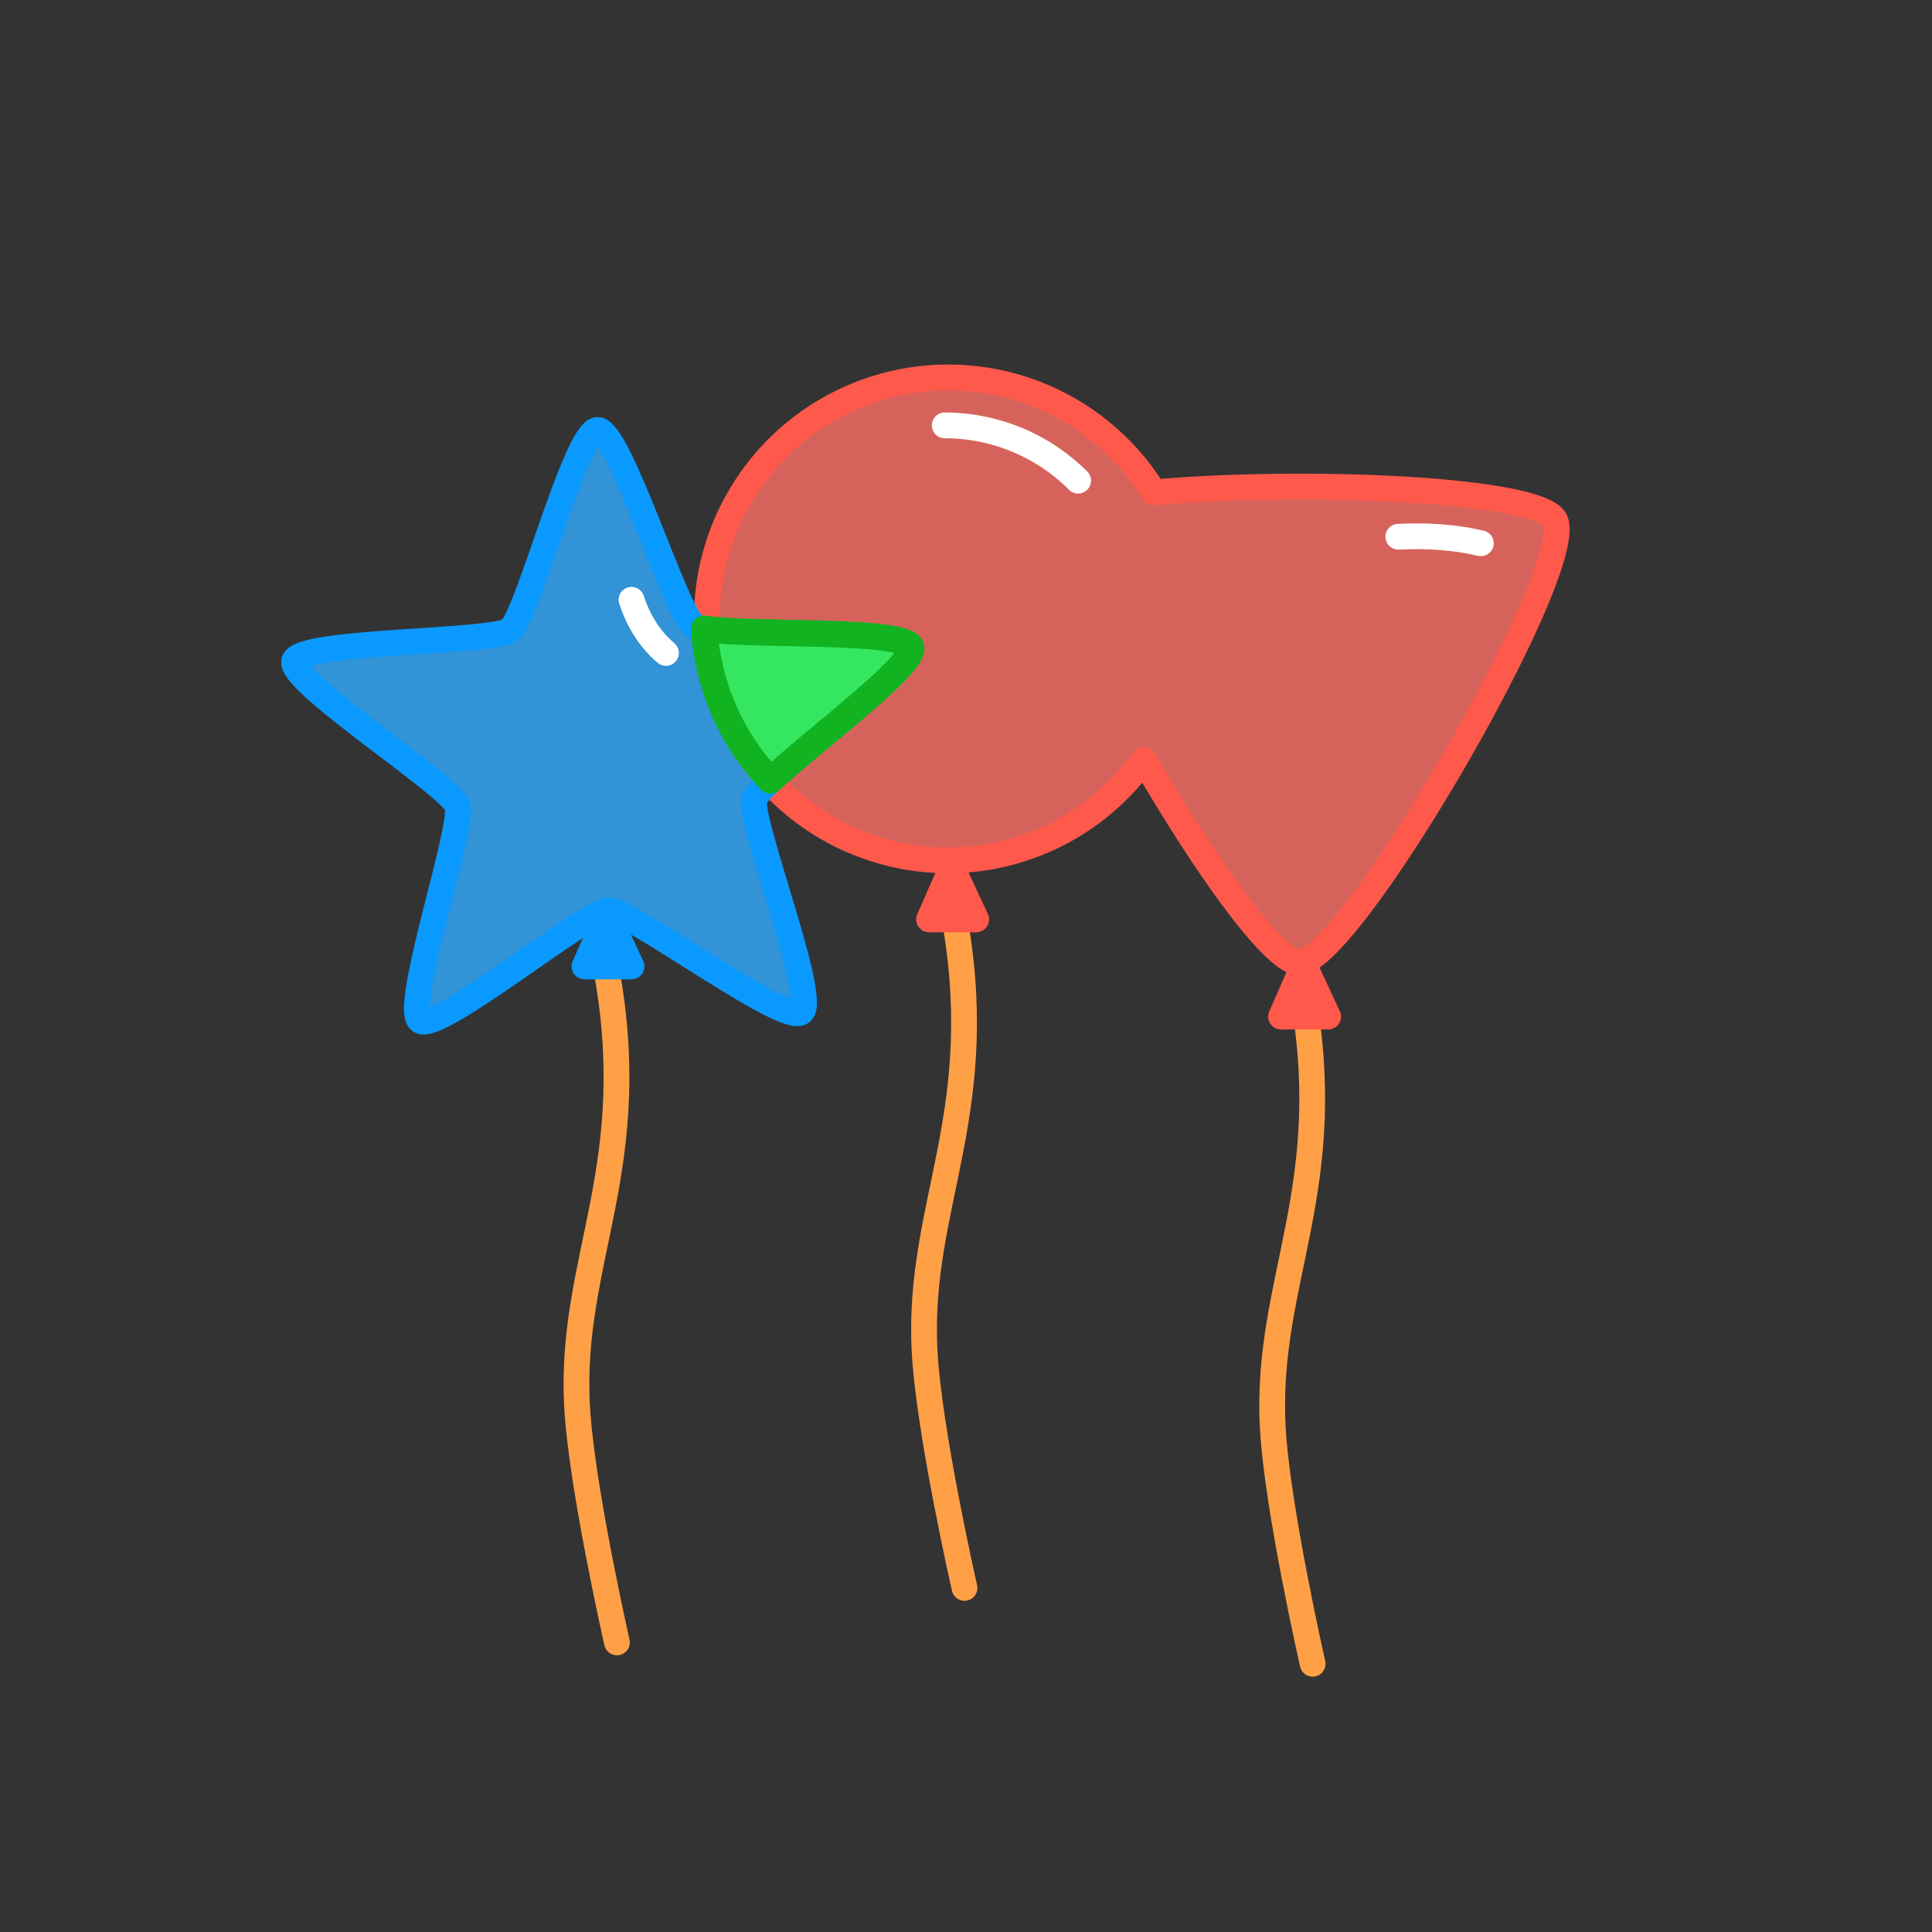 <?xml version="1.0" encoding="UTF-8" standalone="no"?>
<!-- Created with Inkscape (http://www.inkscape.org/) -->

<svg
   width="300"
   height="300"
   viewBox="0 0 300 300"
   version="1.1"
   id="svg5"
   inkscape:version="1.4 (e7c3feb1, 2024-10-09)"
   xml:space="preserve"
   sodipodi:docname="balloons.svg"
   xmlns:inkscape="http://www.inkscape.org/namespaces/inkscape"
   xmlns:sodipodi="http://sodipodi.sourceforge.net/DTD/sodipodi-0.dtd"
   xmlns="http://www.w3.org/2000/svg"
   xmlns:svg="http://www.w3.org/2000/svg"><rect x="0" y="0" width="300" height="300" fill="#333333" stroke="none"/><sodipodi:namedview
     id="namedview7"
     pagecolor="#ffffff"
     bordercolor="#666666"
     borderopacity="1.0"
     inkscape:showpageshadow="2"
     inkscape:pageopacity="0.0"
     inkscape:pagecheckerboard="true"
     inkscape:deskcolor="#d1d1d1"
     inkscape:document-units="px"
     showgrid="false"
     inkscape:zoom="1.3081787"
     inkscape:cx="178.49243"
     inkscape:cy="133.00935"
     inkscape:window-width="1504"
     inkscape:window-height="1177"
     inkscape:window-x="919"
     inkscape:window-y="213"
     inkscape:window-maximized="0"
     inkscape:current-layer="layer1" /><defs
     id="defs2" /><g
     inkscape:label="Layer 1"
     inkscape:groupmode="layer"
     id="layer1"><path
       id="path10"
       style="opacity:1;fill:#ff6f65;fill-opacity:0.8;stroke:#ff594c;stroke-width:4;stroke-linecap:round;stroke-linejoin:round;stroke-miterlimit:16;stroke-dasharray:none;stroke-dashoffset:88;stroke-opacity:1"
       d="M 147.254 58.604 A 37.5 37.5 0 0 0 109.754 96.104 A 37.5 37.5 0 0 0 147.254 133.604 A 37.5 37.5 0 0 0 177.607 117.973 C 186.992 134.183 197.789 149.455 201.732 149.455 C 209.671 149.455 245.395 87.578 241.426 80.703 C 238.605 75.818 201.734 74.408 179.191 76.465 A 37.5 37.5 0 0 0 147.254 58.604 z " /><path
       sodipodi:type="star"
       style="opacity:1;fill:#32abff;fill-opacity:0.8;stroke:#0a99ff;stroke-width:4;stroke-linecap:round;stroke-linejoin:round;stroke-miterlimit:16;stroke-dasharray:none;stroke-dashoffset:88;stroke-opacity:1"
       id="path7"
       inkscape:flatsided="false"
       sodipodi:sides="5"
       sodipodi:cx="-16.044519"
       sodipodi:cy="-146.08955"
       sodipodi:r1="24.261971"
       sodipodi:r2="50.358089"
       sodipodi:arg1="-1.548379"
       sodipodi:arg2="-0.92006052"
       inkscape:rounded="0.1"
       inkscape:randomized="0"
       d="m -15.501,-170.345 c 3.387,0.076 27.266,-17.863 29.962,-15.811 2.695,2.052 -8.243,29.844 -7.269,33.089 0.974,3.245 25.415,20.412 24.296,23.609 -1.119,3.198 -30.931,1.383 -33.715,3.312 -2.785,1.929 -11.559,30.478 -14.946,30.402 -3.387,-0.076 -10.873,-28.989 -13.568,-31.042 -2.695,-2.052 -32.559,-1.575 -33.533,-4.82 -0.974,-3.245 24.211,-19.299 25.33,-22.497 1.119,-3.198 -8.563,-31.452 -5.778,-33.381 2.785,-1.929 25.836,17.062 29.223,17.138 z"
       inkscape:transform-center-x="11.053858"
       inkscape:transform-center-y="0.78599518"
       transform="matrix(1,0,0,-1,109.962,-28.976)" /><path
       style="fill:none;stroke:#ffa047;stroke-width:4;stroke-linecap:round;stroke-linejoin:miter;stroke-dasharray:none;stroke-opacity:1"
       d="m 201.983,152.768 c 6.095,31.557 -5.544,45.826 -4.355,68.762 0.644,12.431 6.202,36.825 6.202,36.825"
       id="path4"
       sodipodi:nodetypes="cac" /><path
       style="fill:none;stroke:#ffa047;stroke-width:4;stroke-linecap:round;stroke-linejoin:miter;stroke-dasharray:none;stroke-opacity:1"
       d="m 147.922,140.985 c 6.095,31.557 -5.544,45.826 -4.355,68.762 0.644,12.431 6.202,36.825 6.202,36.825"
       id="path3"
       sodipodi:nodetypes="cac" /><path
       style="fill:none;stroke:#ffa047;stroke-width:4;stroke-linecap:round;stroke-linejoin:miter;stroke-dasharray:none;stroke-opacity:1"
       d="m 93.954,149.445 c 6.095,31.557 -5.544,45.826 -4.355,68.762 0.644,12.431 6.202,36.825 6.202,36.825"
       id="path9007"
       sodipodi:nodetypes="cac" /><path
       style="fill:none;fill-opacity:1;stroke:#ffffff;stroke-width:4;stroke-linecap:round;stroke-linejoin:round;stroke-dasharray:none;stroke-opacity:1;paint-order:markers stroke fill"
       id="path7025"
       sodipodi:type="arc"
       sodipodi:cx="146.69566"
       sodipodi:cy="95.352119"
       sodipodi:rx="29.296875"
       sodipodi:ry="29.296875"
       sodipodi:start="4.712389"
       sodipodi:end="5.4977871"
       sodipodi:arc-type="arc"
       d="M 146.696,66.055 A 29.297,29.297 0 0 1 167.412,74.636"
       sodipodi:open="true" /><path
       style="fill:#0a99ff;fill-opacity:1;stroke:#0a99ff;stroke-width:4;stroke-linecap:round;stroke-linejoin:round;stroke-dasharray:none;stroke-opacity:1"
       d="m 90.757,150.072 3.545,-8.098 3.767,8.098 z"
       id="path8675"
       sodipodi:nodetypes="cccc" /><path
       style="fill:#ff594c;fill-opacity:1;stroke:#ff594c;stroke-width:4;stroke-linecap:round;stroke-linejoin:round;stroke-dasharray:none;stroke-opacity:1"
       d="m 144.266,142.764 3.545,-8.098 3.767,8.098 z"
       id="path1"
       sodipodi:nodetypes="cccc" /><path
       style="fill:#ff594c;fill-opacity:1;stroke:#ff594c;stroke-width:4;stroke-linecap:round;stroke-linejoin:round;stroke-dasharray:none;stroke-opacity:1"
       d="m 198.92,157.857 3.545,-8.098 3.767,8.098 z"
       id="path2"
       sodipodi:nodetypes="cccc" /><path
       id="circle7"
       style="opacity:1;fill:#2ef942;fill-opacity:0.8;stroke:#11b320;stroke-width:4.1;stroke-linecap:round;stroke-linejoin:round;stroke-miterlimit:16;stroke-dasharray:none;stroke-dashoffset:88;stroke-opacity:1"
       d="M 109.359 97.631 A 37.5 37.5 0 0 0 119.639 121.193 C 126.019 115.183 142.372 103.113 141.451 100.482 C 140.443 97.601 116.19 98.78 109.359 97.631 z " /><path
       style="fill:none;stroke:#ffffff;stroke-width:4;stroke-linecap:round;stroke-linejoin:round;stroke-dasharray:none;stroke-opacity:1"
       d="m 98.058,93.136 c 0.871,2.723 2.572,5.931 5.353,8.253"
       id="path8"
       sodipodi:nodetypes="cc" /><path
       style="fill:none;stroke:#ffffff;stroke-width:4;stroke-linecap:round;stroke-linejoin:round;stroke-dasharray:none;stroke-opacity:1"
       d="m 217.131,83.343 c 4.405,-0.227 8.862,0.063 12.813,1.018"
       id="path8-5"
       sodipodi:nodetypes="cc" /></g></svg>

